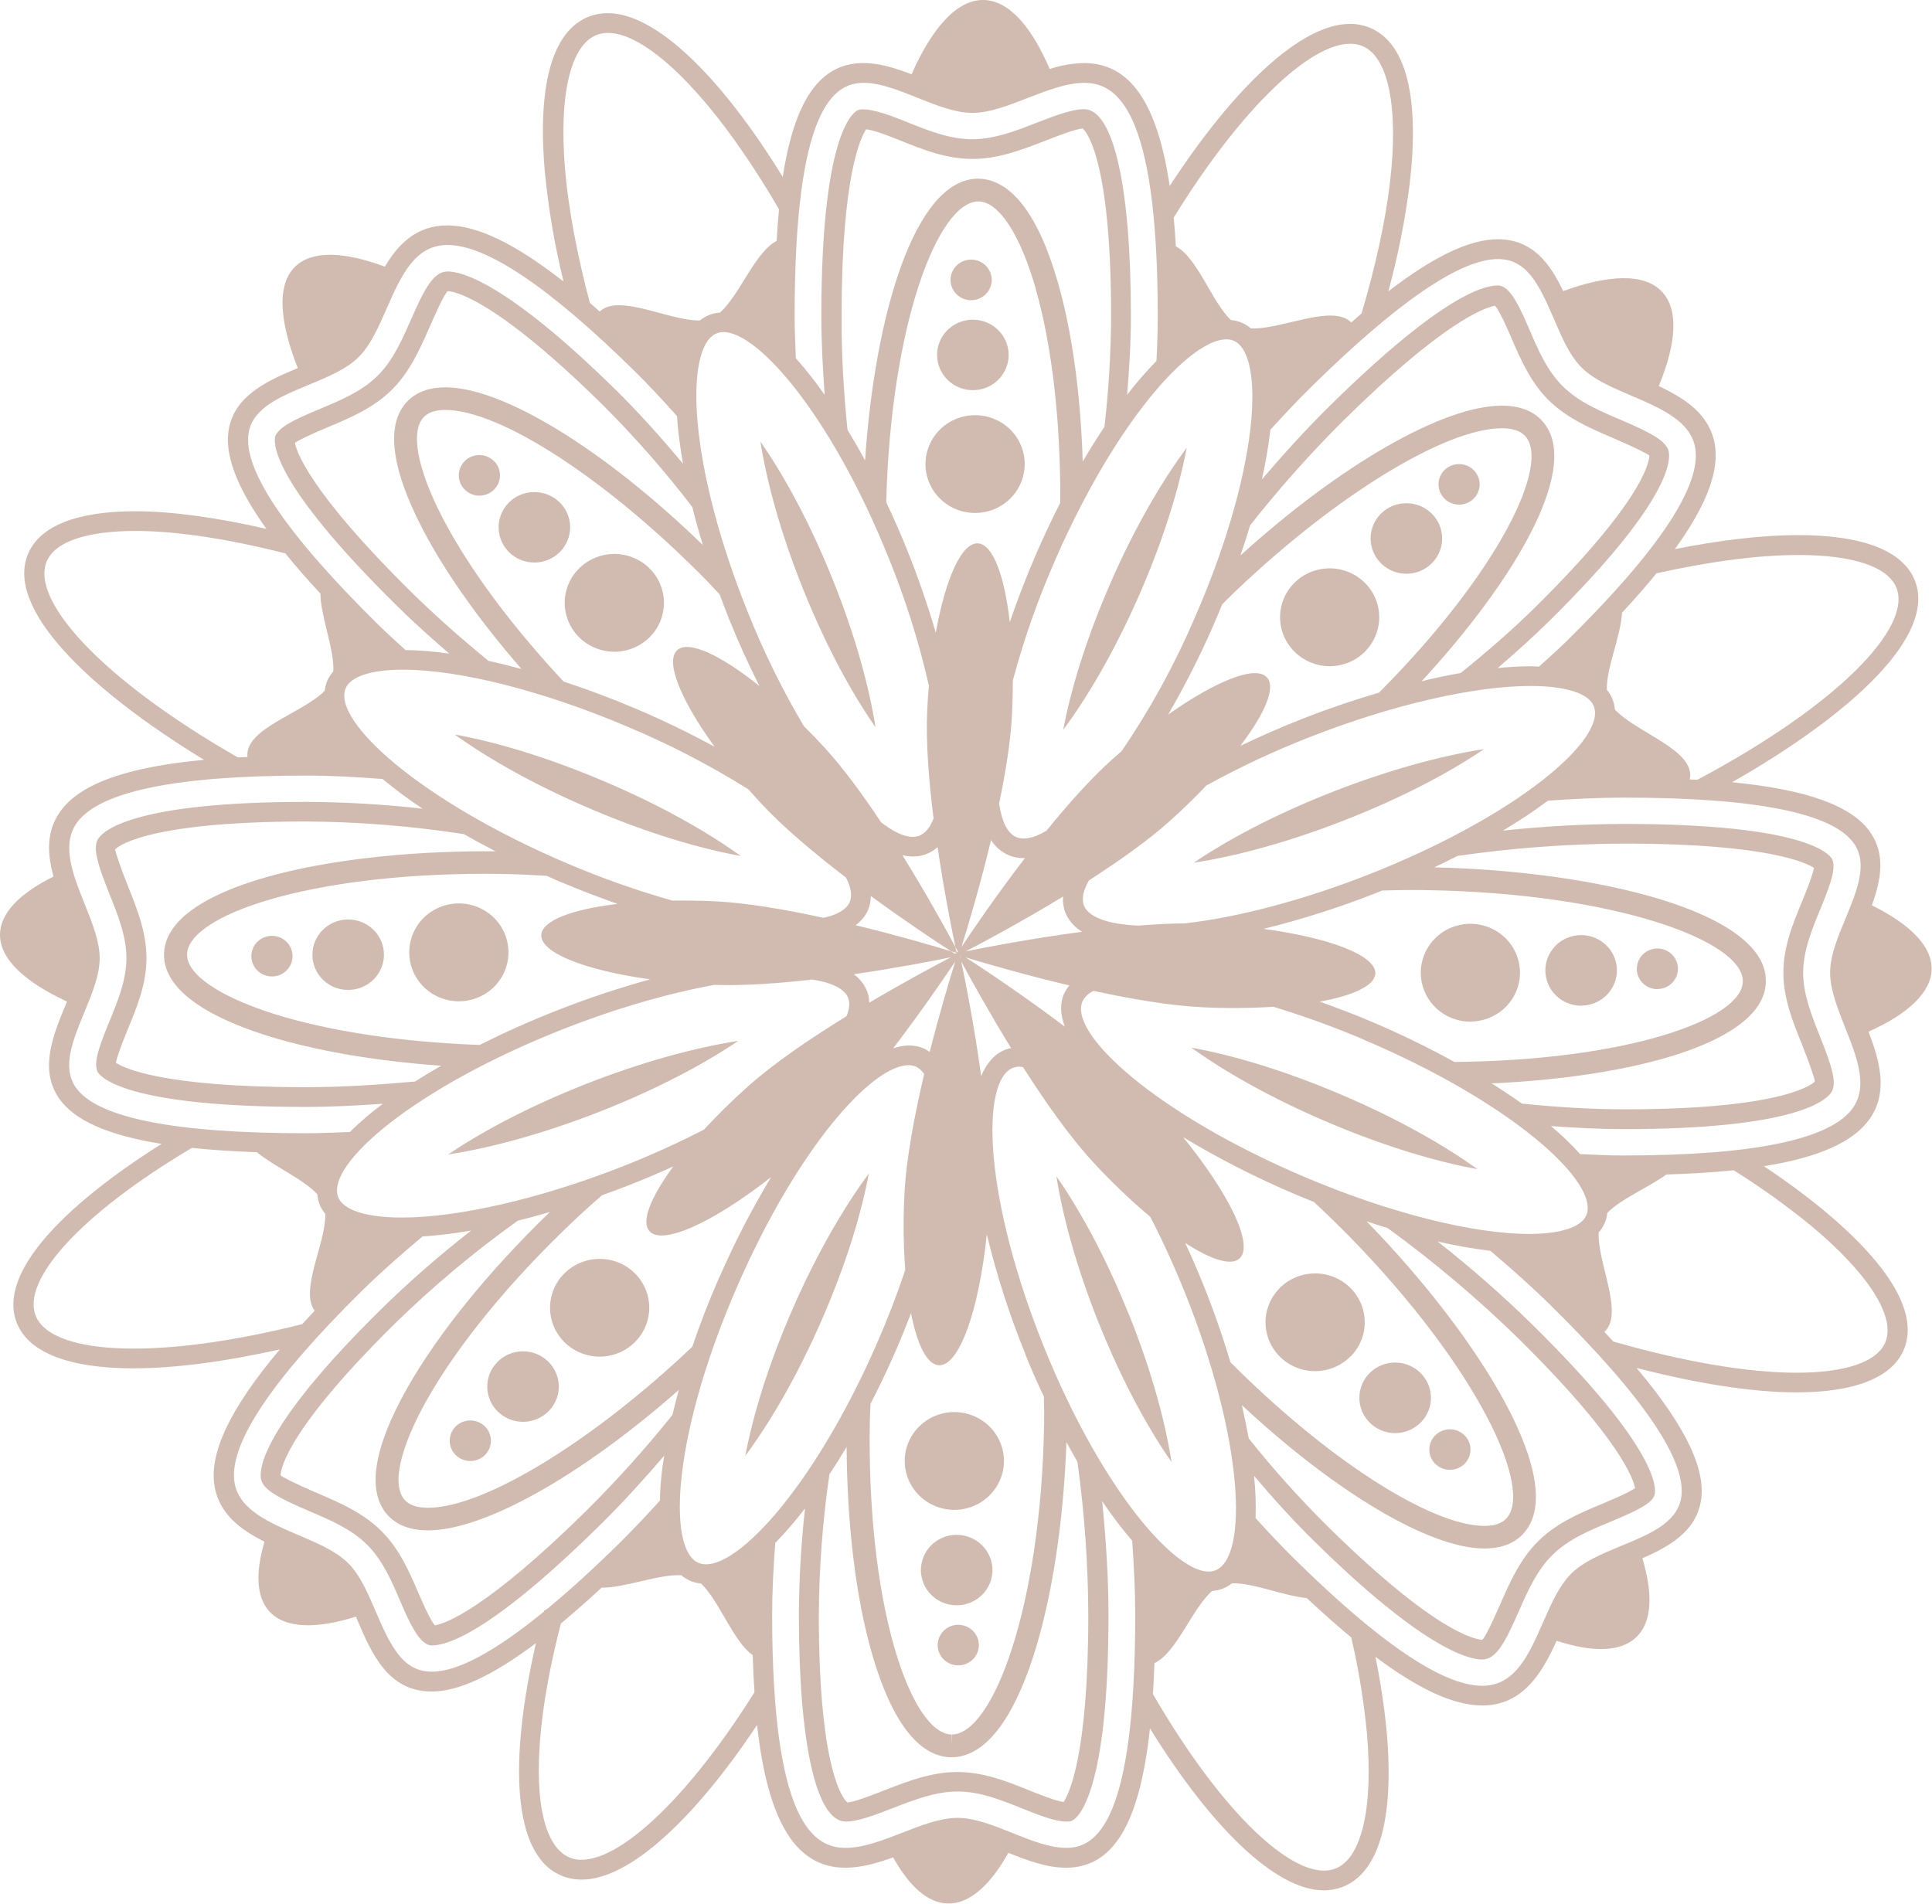 <?xml version="1.0" encoding="UTF-8"?> <svg xmlns="http://www.w3.org/2000/svg" viewBox="0 0 289.781 285.587" fill="none"><path d="M170.879 89.242C167.022 98.049 162.924 104.819 159.465 109.5C160.533 103.809 162.735 96.226 166.581 87.412C170.427 78.597 174.532 71.841 177.994 67.16C176.923 72.854 174.732 80.427 170.879 89.242ZM178.674 157.144C183.42 160.556 190.29 164.581 199.213 168.363C208.047 172.122 215.746 174.324 221.606 175.376C216.856 171.971 209.989 167.932 201.066 164.156C192.229 160.394 184.533 158.206 178.674 157.144ZM111.787 218.385C115.249 213.711 119.347 206.934 123.2 198.127C127.054 189.319 129.249 181.739 130.316 176.038C126.858 180.719 122.759 187.489 118.906 196.3C115.053 205.111 112.865 212.691 111.787 218.385ZM111.115 128.405C106.369 124.993 99.502 120.961 90.579 117.185C81.742 113.43 74.046 111.225 68.186 110.173C72.932 113.577 79.803 117.609 88.726 121.392C97.559 125.155 105.255 127.339 111.115 128.405ZM179.069 129.407C185.661 128.412 193.656 126.175 201.686 123.03C210.74 119.489 217.735 115.667 222.581 112.375C215.988 113.377 207.994 115.607 199.964 118.749C190.898 122.293 183.904 126.133 179.058 129.407H179.069ZM120.515 88.516C124.108 97.428 127.986 104.318 131.323 109.093C130.416 103.375 128.452 95.731 124.858 86.822C121.265 77.913 117.387 71.017 114.053 66.242C114.964 71.96 116.924 79.603 120.515 88.516ZM169.256 197.029C165.666 188.12 161.785 181.231 158.451 176.452C159.358 182.174 161.322 189.817 164.912 198.73C168.502 207.642 172.384 214.532 175.717 219.303C174.828 213.585 172.864 205.945 169.274 197.029H169.256ZM88.113 162.515C79.063 166.06 72.068 169.899 67.219 173.174C73.815 172.178 81.805 169.941 89.839 166.8C98.89 163.255 105.888 159.409 110.734 156.141C104.138 157.144 96.151 159.374 88.113 162.515ZM204.809 97.653C205.826 96.605 206.505 95.284 206.76 93.856C207.015 92.429 206.835 90.959 206.243 89.632C205.65 88.305 204.672 87.181 203.431 86.402C202.191 85.623 200.743 85.224 199.273 85.255C197.802 85.287 196.374 85.747 195.169 86.578C193.963 87.409 193.035 88.574 192.501 89.925C191.968 91.276 191.852 92.752 192.17 94.167C192.487 95.583 193.224 96.874 194.285 97.877C194.99 98.547 195.822 99.073 196.733 99.426C197.645 99.778 198.618 99.949 199.597 99.93C200.576 99.91 201.541 99.7 202.438 99.312C203.334 98.923 204.144 98.364 204.82 97.667L204.809 97.653ZM215.337 219.64C215.778 220.056 216.334 220.334 216.936 220.439C217.537 220.543 218.156 220.47 218.715 220.228C219.274 219.986 219.748 219.585 220.076 219.078C220.405 218.571 220.573 217.979 220.56 217.377C220.547 216.776 220.353 216.191 220.004 215.698C219.654 215.205 219.164 214.825 218.594 214.606C218.026 214.388 217.404 214.34 216.807 214.47C216.211 214.6 215.667 214.9 215.245 215.334C214.961 215.623 214.739 215.965 214.591 216.34C214.442 216.714 214.371 217.114 214.38 217.516C214.39 217.917 214.48 218.313 214.646 218.68C214.812 219.047 215.051 219.378 215.348 219.654L215.337 219.64ZM248.656 148.361C249.266 148.349 249.859 148.158 250.361 147.813C250.861 147.468 251.245 146.985 251.468 146.424C251.69 145.864 251.737 145.251 251.608 144.663C251.475 144.075 251.17 143.539 250.728 143.122C250.289 142.706 249.732 142.427 249.131 142.322C248.529 142.217 247.91 142.29 247.351 142.532C246.791 142.773 246.317 143.173 245.989 143.68C245.66 144.187 245.491 144.779 245.504 145.381C245.51 145.783 245.597 146.179 245.76 146.548C245.923 146.916 246.158 147.249 246.452 147.528C246.746 147.806 247.093 148.024 247.473 148.17C247.853 148.315 248.259 148.385 248.667 148.375L248.656 148.361ZM237.271 150.844C238.332 150.821 239.362 150.489 240.231 149.89C241.1 149.291 241.77 148.451 242.155 147.476C242.54 146.502 242.623 145.437 242.394 144.416C242.165 143.395 241.634 142.464 240.868 141.741C240.102 141.017 239.136 140.534 238.091 140.351C237.046 140.169 235.97 140.296 234.998 140.717C234.027 141.137 233.204 141.832 232.633 142.713C232.062 143.595 231.77 144.623 231.792 145.669C231.805 146.366 231.958 147.054 232.243 147.693C232.527 148.332 232.937 148.909 233.448 149.391C233.96 149.874 234.563 150.252 235.223 150.503C235.884 150.755 236.588 150.875 237.296 150.858L237.271 150.844ZM220.702 153.235C222.173 153.204 223.601 152.744 224.807 151.913C226.013 151.083 226.941 149.918 227.476 148.568C228.01 147.217 228.126 145.74 227.809 144.325C227.492 142.909 226.756 141.618 225.694 140.615C224.632 139.611 223.293 138.94 221.844 138.687C220.396 138.433 218.904 138.609 217.556 139.191C216.209 139.773 215.067 140.736 214.275 141.958C213.483 143.179 213.076 144.605 213.106 146.054C213.125 147.021 213.337 147.974 213.73 148.859C214.124 149.744 214.691 150.544 215.399 151.213C216.107 151.881 216.942 152.405 217.857 152.755C218.771 153.104 219.747 153.272 220.727 153.249L220.702 153.235ZM280.256 154.756C281.922 159.086 283.251 163.76 280.471 167.789C278.075 171.256 272.884 173.609 264.565 174.937C267.655 176.978 270.636 179.174 273.496 181.515C283.678 189.971 287.835 197.247 285.512 202.551C283.708 206.667 278.16 208.862 269.464 208.862C262.804 208.862 254.498 207.53 245.464 205.198C252.937 214.072 256.034 220.643 255.07 225.436C254.198 229.811 250.306 232.017 246.343 233.752C247.962 239.169 247.788 243.348 245.422 245.592C243.056 247.836 238.872 247.882 233.482 246.128C231.347 250.803 228.501 255.829 222.314 255.829C218.109 255.829 212.871 253.446 206.304 248.53C207.065 252.252 207.629 256.009 207.994 259.789C209.129 272.862 206.848 280.903 201.394 283.036C200.488 283.389 199.522 283.566 198.548 283.558C191.365 283.558 181.705 274.171 172.48 259.267C170.921 273.748 166.915 280.169 159.864 280.169C157 280.169 154.082 279.072 151.243 277.933C148.518 282.802 145.426 285.597 142.174 285.534C139.161 285.482 136.379 282.936 133.963 278.612C131.59 279.472 129.181 280.169 126.801 280.169C119.444 280.169 115.185 273.426 113.552 258.757C104.067 273.016 94.34 281.95 87.253 281.95C86.198 281.957 85.152 281.752 84.182 281.343C76.711 278.188 76.416 263.838 80.386 246.479C73.9 251.355 68.77 253.736 64.732 253.736C58.182 253.736 55.727 247.994 53.564 242.931C53.5 242.787 53.439 242.651 53.379 242.507C47.48 244.355 42.919 244.295 40.528 241.851C38.436 239.712 38.283 235.989 39.667 231.256C36.148 229.503 32.996 227.168 32.22 223.16C31.253 218.146 34.398 211.411 41.969 202.422C33.832 204.234 26.314 205.255 20.014 205.255C10.365 205.255 4.32 202.909 2.531 198.477C-0.426 191.114 9.333 180.985 24.233 171.589C16.121 170.288 11.087 168.027 8.828 164.717C5.861 160.366 7.985 155.223 9.86 150.693C9.924 150.535 9.984 150.388 10.045 150.234C3.669 147.281 -0.07 143.81 0.001 140.129C0.061 136.928 3 133.983 8.031 131.483C7.106 128.18 6.892 124.821 8.96 121.838C11.863 117.63 18.872 115.071 30.598 113.98C12.955 103.203 0.695 91.103 4.249 82.98C6.053 78.863 11.603 76.69 20.295 76.69C25.866 76.69 32.626 77.664 39.959 79.33C35.412 72.977 33.59 68.03 34.348 64.212C35.337 59.244 40.211 57.07 44.666 55.215C41.876 48.15 41.492 42.642 44.31 39.957C46.868 37.53 51.643 37.741 57.73 39.999C59.719 36.629 62.469 33.81 67.09 33.81C71.595 33.81 77.294 36.57 84.524 42.225C83.192 36.805 82.254 31.298 81.717 25.746C80.582 12.665 82.866 4.629 88.316 2.49C89.223 2.143 90.189 1.968 91.162 1.975C98.392 1.975 108.126 11.466 117.401 26.539C119.233 14.748 123.122 9.457 129.516 9.457C131.91 9.457 134.337 10.228 136.727 11.14C139.837 4.11 143.565 -0.079 147.536 0.001C151.286 0.064 154.68 3.907 157.444 10.348C159.101 9.801 160.832 9.501 162.578 9.457C169.416 9.457 173.575 15.295 175.44 27.903C185.149 13.005 195.193 3.584 202.458 3.584C203.512 3.577 204.557 3.782 205.528 4.187C210.915 6.477 212.957 14.579 211.434 27.619C210.747 33.049 209.677 38.425 208.232 43.708C215.091 38.424 220.453 35.889 224.658 35.889C229.913 35.889 232.517 39.592 234.467 43.666C241.277 41.184 246.564 40.98 249.193 43.666C251.822 46.352 251.47 51.414 248.798 57.915C252.679 59.738 256.327 62.094 257.166 66.452C257.955 70.526 256.017 75.74 251.21 82.37C258.01 81.023 264.313 80.266 269.711 80.266C279.359 80.266 285.407 82.601 287.193 87.04C290.516 95.283 277.825 107.059 259.799 117.339C271.113 118.444 277.843 120.905 280.566 124.898C282.866 128.271 282.095 132.125 280.761 135.799C286.476 138.635 289.791 141.924 289.726 145.388C289.664 148.852 286.186 152.123 280.256 154.756ZM248.474 85.984C246.952 87.854 245.224 89.828 243.291 91.906C243.113 95.412 240.914 100.212 241.01 103.476C241.72 104.309 242.142 105.343 242.213 106.428C245.443 109.935 254.438 112.554 253.439 116.919L254.59 116.968C275.582 105.804 286.846 94.133 284.44 88.162C283.164 85.006 277.943 83.253 269.746 83.253C263.656 83.253 256.371 84.238 248.474 85.999V85.984ZM267.491 145.911C267.491 142.005 268.915 138.548 270.298 135.213C271.558 132.167 271.975 130.799 272.077 130.193C271.153 129.579 265.672 126.543 243.614 126.543C235.242 126.575 226.882 127.195 218.599 128.398C217.461 128.977 216.303 129.547 215.127 130.109C239.53 130.652 265.05 136.77 264.865 147.25C264.703 156.366 245.041 161.569 223.733 162.515C225.334 163.511 226.847 164.531 228.291 165.552C233.457 166.063 238.58 166.404 243.614 166.404C268.572 166.404 272.187 162.263 272.22 162.224C272.187 161.874 271.56 159.868 270.234 156.559C268.88 153.207 267.491 149.75 267.491 145.925V145.911ZM204.635 155.98C200.185 154.083 195.632 152.428 190.998 151.022C187.455 151.241 183.902 151.264 180.357 151.092C175.532 150.868 169.683 149.855 164.03 148.638C163.31 148.957 162.722 149.508 162.365 150.202C160.23 155.058 173.394 167.066 195.641 176.536C208.246 181.893 220.848 185.095 229.348 185.095C234.023 185.095 237.143 184.088 237.915 182.328C240.042 177.469 226.896 165.457 204.635 155.994V155.98ZM161.6 219.268C161.045 218.305 160.496 217.321 159.953 216.316C159.149 239.695 153.022 263.596 142.729 263.596H142.619C137.77 263.511 133.671 258.12 130.772 248.001C128.356 239.586 127.054 228.689 126.986 217.042C126.132 218.48 125.268 219.847 124.403 221.158C123.382 228.153 122.852 235.209 122.816 242.275C122.816 267.306 127.057 270.346 127.086 270.368C128.153 270.321 130.718 269.317 132.778 268.507C136.186 267.178 139.702 265.812 143.583 265.812C147.55 265.812 151.054 267.213 154.434 268.59C156.103 269.254 158.312 270.139 159.529 270.298C160.241 269.247 163.233 263.638 163.233 242.275C163.206 234.579 162.66 226.893 161.6 219.268ZM93.166 175.053C97.403 173.394 101.551 171.522 105.593 169.443C107.525 167.34 109.709 165.187 112.111 163.034C116.064 159.493 121.603 155.734 126.972 152.432C127.399 151.38 127.516 150.433 127.214 149.68C126.662 148.316 124.748 147.379 121.82 146.938C116.711 147.523 111.531 147.888 107.166 147.737C100.331 148.971 92.532 151.215 84.787 154.248C62.256 163.069 48.757 174.692 50.739 179.607C51.514 181.532 54.98 182.637 60.252 182.637C68.706 182.651 81.009 179.811 93.166 175.053ZM21.97 143.719C21.97 147.615 20.547 151.061 19.167 154.395C17.907 157.449 17.488 158.82 17.388 159.426C18.341 160.065 23.86 163.083 45.85 163.083C51.241 163.083 56.73 162.733 62.259 162.231C63.511 161.432 64.806 160.643 66.173 159.865C56.321 159.164 47.234 157.614 40.005 155.338C29.844 152.123 24.518 147.902 24.603 143.123C24.785 132.987 48.988 127.696 72.808 127.696C73.306 127.696 73.811 127.696 74.316 127.696C72.708 126.862 71.114 126.006 69.595 125.126C61.746 123.906 53.814 123.272 45.868 123.229C20.914 123.229 17.306 127.36 17.271 127.405C17.303 127.756 17.925 129.758 19.252 133.068C20.579 136.378 21.97 139.891 21.97 143.719ZM85.153 129.551C90.26 131.728 95.503 133.578 100.85 135.091C102.857 135.066 104.942 135.091 107.101 135.192C111.951 135.417 117.85 136.437 123.521 137.678C125.588 137.226 126.961 136.427 127.434 135.347C127.858 134.376 127.648 133.106 126.901 131.644C122.19 128.043 117.465 124.089 114.093 120.442C113.466 119.769 112.862 119.089 112.271 118.416C106.494 114.798 100.425 111.653 94.126 109.012C81.521 103.648 68.919 100.454 60.42 100.454C55.748 100.454 52.625 101.46 51.856 103.22C49.75 108.073 62.896 120.085 85.153 129.551ZM127.136 64.506C128.029 65.982 128.914 67.497 129.751 69.064C131.198 47.403 137.165 26.798 146.725 26.798C151.684 26.882 155.783 32.275 158.682 42.393C160.817 49.819 162.077 59.152 162.4 69.236C163.475 67.399 164.56 65.661 165.656 64.022C166.294 58.496 166.628 52.941 166.655 47.379C166.655 22.349 162.415 19.309 162.386 19.285C161.34 19.334 158.761 20.336 156.694 21.146C153.271 22.475 149.759 23.839 145.882 23.839C141.915 23.839 138.41 22.437 135.03 21.073C133.333 20.396 131.298 19.576 129.914 19.393C129.16 20.526 126.232 26.192 126.232 47.379C126.196 52.999 126.534 58.725 127.121 64.506H127.136ZM219.073 100.97C222.958 97.835 226.704 94.602 230.155 91.201C247.805 73.808 247.386 68.373 247.379 68.321C247.097 68.082 245.226 67.111 241.917 65.695C238.609 64.278 235.086 62.781 232.336 60.085C229.586 57.389 228.067 53.893 226.644 50.573C225.363 47.579 224.644 46.338 224.242 45.854C222.563 46.173 216.44 48.364 201.547 63.034C196.546 68.008 191.857 73.276 187.504 78.811C187.063 80.294 186.576 81.798 186.056 83.32C200.999 69.762 216.468 60.849 225.249 60.849C227.789 60.849 229.778 61.551 231.162 62.977C237.566 69.53 227.469 86.759 213.227 102.193C215.227 101.681 217.191 101.289 219.058 100.959L219.073 100.97ZM159.465 134.481C153.296 138.232 147.55 141.311 144.853 142.71C147.934 142.085 154.765 140.767 162.308 139.771C161.2 139.117 160.329 138.135 159.817 136.966C159.507 136.172 159.382 135.319 159.451 134.47L159.465 134.481ZM189.564 139.34C199.43 140.676 206.421 143.32 206.286 146.044C206.201 147.849 202.991 149.326 197.954 150.251C200.565 151.18 203.198 152.183 205.838 153.305C210.042 155.098 214.153 157.098 218.155 159.297C243.96 159.065 261.303 152.951 261.408 147.225C261.513 141.132 242.177 134.011 214.252 133.53C213.291 133.509 212.334 133.506 211.406 133.506C209.982 133.506 208.652 133.551 207.293 133.587C206.909 133.744 206.524 133.909 206.14 134.06C200.733 136.172 195.191 137.933 189.55 139.33L189.564 139.34ZM159.622 149.038C159.825 148.601 160.084 148.192 160.394 147.821C153.634 146.216 147.668 144.476 144.846 143.614C147.539 145.367 153.517 149.318 159.714 154.006C159.035 152.225 158.946 150.549 159.608 149.028L159.622 149.038ZM177.411 170.527C184.402 179.113 188.123 186.805 185.91 188.786C184.637 189.929 181.641 188.948 177.774 186.455C178.722 188.512 179.621 190.583 180.471 192.668C182.011 196.503 183.388 200.444 184.555 204.346C199.039 218.855 214.583 228.889 222.673 228.889C224.075 228.889 225.128 228.559 225.808 227.911C230.255 223.683 221.695 205.167 202.294 185.368C200.561 183.615 198.814 181.918 197.06 180.291C196.2 179.941 195.342 179.611 194.481 179.239C188.575 176.749 182.861 173.84 177.382 170.534L177.411 170.527ZM153.79 203.109C151.42 197.274 149.488 191.275 148.009 185.161C146.842 196.521 143.878 204.939 140.822 204.795C139.044 204.711 137.574 201.731 136.646 196.998C135.898 198.933 135.116 200.875 134.262 202.828C133.081 205.528 131.839 208.115 130.562 210.598C130.53 211.485 130.483 212.351 130.466 213.256C130.238 226.025 131.533 238.029 134.127 247.065C136.464 255.222 139.673 260.124 142.708 260.179L142.754 261.885V260.179C148.916 260.179 156.121 241.101 156.605 213.711C156.63 212.291 156.605 210.906 156.576 209.504C155.562 207.393 154.627 205.244 153.762 203.098L153.79 203.109ZM107.895 191.619C110.15 186.443 112.743 181.417 115.658 176.571C107.066 183.306 99.42 186.858 97.435 184.705C96.108 183.264 97.595 179.583 100.993 174.972C98.812 175.958 96.578 176.911 94.276 177.812C92.938 178.338 91.607 178.819 90.284 179.299C88.779 180.621 87.274 181.957 85.787 183.377C76.465 192.243 68.773 201.636 64.12 209.83C59.922 217.231 58.669 222.932 60.779 225.078C61.491 225.804 62.636 226.172 64.198 226.172C72.573 226.172 88.853 216.243 103.835 202.019C105.002 198.582 106.347 195.108 107.881 191.609L107.895 191.619ZM130.38 150.405C135.624 147.306 140.278 144.817 142.626 143.593C139.944 144.143 134.443 145.213 128.061 146.142C128.931 146.767 129.609 147.616 130.021 148.596C130.242 149.175 130.363 149.787 130.38 150.405ZM83.698 151.513C88.217 149.735 92.83 148.198 97.517 146.91C87.861 145.563 81.058 142.951 81.19 140.248C81.293 138.092 85.815 136.392 92.643 135.589C89.796 134.586 86.882 133.485 83.983 132.254C83.318 131.974 82.659 131.672 81.998 131.378C79.913 131.258 77.821 131.139 75.672 131.104C74.711 131.104 73.754 131.073 72.808 131.073C46.171 131.073 28.164 137.331 28.061 143.169C28.008 146.156 32.868 149.48 41.062 152.078C49.358 154.697 60.235 156.32 71.947 156.748C75.704 154.858 79.674 153.084 83.681 151.513H83.698ZM128.349 138.79C134.6 140.301 139.99 141.882 142.633 142.688C142.825 142.815 143.035 142.951 143.192 143.039L143.487 142.979C143.489 142.965 143.489 142.951 143.487 142.937C143.496 142.941 143.506 142.941 143.516 142.937L143.473 142.86C143.473 142.8 143.451 142.751 143.434 142.681L143.69 142.843L143.711 142.804C143.601 142.59 143.455 142.324 143.299 142.036C142.729 139.305 141.591 133.622 140.63 127.079C139.615 127.995 138.285 128.496 136.909 128.482C136.384 128.474 135.861 128.408 135.351 128.285C138.972 134.123 141.925 139.48 143.299 142.043C143.345 142.264 143.398 142.51 143.434 142.688L143.352 142.632L143.473 142.867C143.475 142.891 143.475 142.914 143.473 142.937L142.63 142.681C140.356 141.209 135.738 138.155 130.611 134.404C130.614 135.125 130.472 135.839 130.195 136.507C129.785 137.414 129.143 138.201 128.331 138.79H128.349ZM95.357 106.299C99.399 108.017 103.394 109.952 107.183 112.017C102.117 105.029 99.712 99.202 101.583 97.519C103.288 95.991 108.105 98.259 113.897 102.898C112.257 99.637 110.727 96.261 109.368 92.884C108.866 91.647 108.393 90.406 107.945 89.171C107.297 88.47 106.689 87.804 106.013 87.113C91.202 72.013 75.085 61.494 66.795 61.494C65.397 61.494 64.34 61.821 63.661 62.466C61.476 64.541 62.522 70.284 66.461 77.822C70.399 85.36 76.746 93.898 84.538 102.235C88.085 103.406 91.711 104.752 95.34 106.299H95.357ZM155.359 43.326C153.018 35.164 149.813 30.262 146.778 30.213C140.673 30.213 133.614 48.676 132.924 75.329C134.034 77.679 135.084 80.063 136.044 82.45C137.695 86.542 139.147 90.763 140.356 94.918C141.804 86.854 144.206 81.388 146.671 81.507C148.913 81.616 150.66 86.314 151.457 93.323C152.641 89.852 154.011 86.311 155.573 82.727C156.681 80.203 157.832 77.769 159.028 75.424C159.095 63.3 157.814 51.951 155.342 43.326H155.359ZM144.142 143.656L144.021 143.421C144.021 143.488 144.042 143.537 144.06 143.6C144.082 143.618 144.103 143.636 144.124 143.656H144.142ZM143.409 143.19H143.434L143.348 143.162L143.409 143.19ZM153.758 128.703C153.684 128.703 153.606 128.727 153.534 128.727C152.753 128.731 151.98 128.577 151.261 128.275C150.182 127.792 149.272 127.005 148.646 126.013C146.974 132.98 145.109 139.175 144.209 142.057C145.835 139.593 149.425 134.333 153.741 128.703H153.758ZM133.988 157.253C134.728 156.991 135.504 156.846 136.29 156.821C137.071 156.816 137.845 156.969 138.563 157.27C138.873 157.419 139.169 157.597 139.445 157.8C140.947 151.867 142.484 146.773 143.274 144.238C141.648 146.654 138.168 151.748 133.97 157.253H133.988ZM150.827 157.449C151.095 157.349 151.371 157.271 151.652 157.214C148.251 151.681 145.508 146.696 144.181 144.242C144.818 147.271 146.152 153.985 147.162 161.421C147.991 159.44 149.197 158.08 150.809 157.449H150.827ZM186.071 111.87C189.091 110.425 192.25 109.037 195.534 107.754C199.363 106.25 203.151 104.974 206.841 103.897C224.687 85.967 232.745 69.474 228.686 65.33C227.974 64.608 226.825 64.24 225.26 64.24C216.867 64.24 200.522 74.218 185.512 88.498C184.754 89.221 184.035 89.936 183.317 90.651C182.868 91.748 182.413 92.853 181.929 93.957C179.941 98.489 177.697 102.908 175.208 107.193C182.345 102.154 188.305 99.739 190.023 101.604C191.404 103.094 189.739 107.007 186.053 111.863L186.071 111.87ZM158.32 83.912C155.712 89.798 153.571 95.873 151.916 102.084C151.916 103.694 151.88 105.355 151.798 107.056C151.606 111.07 150.841 115.821 149.859 120.534C150.243 123.212 151.104 125 152.431 125.568C153.577 126.052 155.135 125.694 156.954 124.618C160.173 120.653 163.585 116.807 166.762 113.963C167.257 113.521 167.748 113.097 168.242 112.669C172.512 106.393 176.165 99.73 179.154 92.772C183.612 82.605 186.586 72.531 187.533 64.436C188.387 57.122 187.451 52.144 185.042 51.113C184.699 50.97 184.33 50.9 183.957 50.906C178.45 50.903 167.356 63.248 158.312 83.905L158.32 83.912ZM108.51 49.816C108.171 49.812 107.834 49.873 107.518 49.995C105.07 50.952 103.989 55.902 104.622 63.234C105.333 71.357 108.002 81.504 112.154 91.801C114.51 97.713 117.324 103.438 120.571 108.925C121.56 109.907 122.556 110.927 123.546 112C126.392 115.088 129.37 119.156 132.152 123.342C133.981 124.769 135.603 125.533 136.894 125.533C137.234 125.538 137.571 125.478 137.887 125.358C138.794 125.007 139.513 124.113 140.022 122.777C139.31 117.105 138.844 111.232 139.076 106.46C139.132 105.229 139.221 104.034 139.321 102.852C137.83 96.261 135.791 89.802 133.226 83.541C124.841 62.704 113.858 49.809 108.496 49.809L108.51 49.816ZM103.839 76.052C99.684 70.629 95.167 65.485 90.319 60.653C73.576 44.174 67.756 43.68 67.147 43.68C66.631 44.073 65.034 47.698 64.433 49.065C62.981 52.368 61.476 55.793 58.74 58.5C56.004 61.207 52.471 62.707 49.109 64.11C46.014 65.4 44.733 66.08 44.232 66.438C44.449 67.546 46.178 73.527 61.732 88.852C65.34 92.407 69.225 95.815 73.256 99.129C74.868 99.479 76.522 99.893 78.216 100.346C71.947 93.147 66.802 85.9 63.408 79.4C58.527 70.049 57.794 63.353 61.273 60.032C62.618 58.749 64.476 58.1 66.809 58.1C75.505 58.1 90.707 67.497 105.422 81.753C104.827 79.81 104.299 77.91 103.839 76.052ZM77.65 183.117C71.154 187.763 65.026 192.89 59.32 198.453C41.677 215.836 42.086 221.284 42.093 221.33C42.375 221.568 44.246 222.543 47.558 223.959C50.87 225.376 54.393 226.883 57.132 229.59C59.932 232.346 61.402 235.782 62.825 239.102C64.098 242.09 64.821 243.338 65.223 243.818C66.902 243.502 73.028 241.315 87.921 226.638C92.502 222.087 96.818 217.286 100.85 212.256C101.147 211.022 101.472 209.763 101.825 208.48C87.363 221.246 72.687 229.562 64.212 229.562C61.675 229.562 59.69 228.861 58.303 227.434C54.934 223.998 55.908 217.333 61.117 208.151C65.771 199.957 73.338 190.641 82.464 181.816C80.827 182.293 79.226 182.728 77.65 183.117ZM131.479 201.643C133.123 197.888 134.561 194.147 135.778 190.515C135.503 186.765 135.46 183.002 135.649 179.246C135.905 173.906 137.165 167.277 138.617 161.116C138.31 160.633 137.874 160.242 137.357 159.987C137.019 159.847 136.656 159.777 136.29 159.781C130.793 159.781 119.7 172.126 110.656 192.783C106.198 202.951 103.22 213.024 102.277 221.116C101.42 228.433 102.355 233.412 104.768 234.439C109.61 236.49 121.774 223.798 131.479 201.643ZM182.289 235.561C187.269 233.612 186.597 215.958 177.663 193.747C176.03 189.698 174.298 185.953 172.53 182.528C169.485 179.967 166.611 177.215 163.927 174.289C160.433 170.502 156.736 165.233 153.449 160.082C153.274 160.045 153.097 160.019 152.919 160.005C152.58 160.002 152.243 160.063 151.926 160.184C149.478 161.144 148.397 166.092 149.034 173.43C149.745 181.546 152.41 191.69 156.562 201.994C165.514 224.24 177.429 237.458 182.289 235.561ZM187.305 215.78C190.995 220.404 194.953 224.814 199.16 228.987C215.906 245.49 221.727 245.967 222.335 245.967C222.848 245.575 224.445 241.946 225.046 240.582C226.501 237.272 228.006 233.854 230.757 231.147C233.553 228.384 237.04 226.94 240.412 225.537C242.995 224.457 244.608 223.688 245.251 223.23C245.027 222.049 243.234 216.05 227.761 200.791C221.635 194.805 215.076 189.266 208.136 184.218C207.09 183.895 206.033 183.562 204.97 183.201C221.997 200.651 235.883 223.034 228.195 230.351C226.847 231.634 224.993 232.283 222.655 232.283C214.398 232.283 200.266 223.826 186.266 210.773C186.658 212.488 186.999 214.15 187.305 215.78ZM239.06 105.927C238.285 104.002 234.819 102.898 229.55 102.898C221.097 102.898 208.791 105.738 196.634 110.496C191.239 112.594 185.994 115.046 180.933 117.837C179.239 119.622 177.375 121.438 175.347 123.254C172.088 126.168 167.755 129.214 163.325 132.069C162.479 133.562 162.187 134.873 162.589 135.855C163.3 137.608 166.261 138.66 170.772 138.846C173.166 138.649 175.507 138.53 177.71 138.513C185.565 137.626 195.317 135.08 205.009 131.287C227.537 122.465 241.028 110.843 239.05 105.927H239.06ZM196.584 58.125C194.52 60.159 192.517 62.297 190.535 64.475C190.535 64.576 190.535 64.664 190.511 64.766C190.247 67.016 189.824 69.415 189.276 71.907C192.553 68.072 195.915 64.369 199.416 60.916C215.401 45.163 222.111 42.814 224.676 42.814C224.88 42.815 225.082 42.855 225.27 42.933C226.658 43.526 227.782 45.647 229.372 49.37C230.692 52.459 232.044 55.618 234.428 57.967C236.812 60.316 239.978 61.649 243.077 62.97C247.723 64.951 249.989 66.182 250.299 67.777C250.596 69.299 250.161 75.634 232.244 93.284C229.828 95.665 227.263 97.954 224.641 100.209C226.345 100.047 227.999 99.942 229.522 99.942C229.999 99.942 230.397 99.977 230.838 99.995C232.261 98.701 233.72 97.411 235.076 96.075C248.883 82.471 255.33 72.7 254.238 67.038C253.476 63.107 249.001 61.196 244.671 59.345C241.789 58.118 239.068 56.954 237.264 55.176C235.46 53.399 234.289 50.692 233.08 47.859C230.757 42.428 228.917 38.863 224.676 38.863C219.009 38.863 209.552 45.342 196.584 58.125ZM176.045 32.636C176.173 34.014 176.283 35.441 176.368 36.959C179.588 38.61 181.737 45.282 184.637 48.01C185.182 48.059 185.717 48.188 186.223 48.392C186.73 48.616 187.201 48.909 187.625 49.262C192.193 49.483 199.864 45.51 202.685 48.375C203.191 47.926 203.728 47.431 204.222 47.014C206.304 39.957 207.798 33.249 208.492 27.292C209.79 16.182 208.257 8.567 204.382 6.919C203.787 6.674 203.146 6.555 202.5 6.568C196.534 6.554 186.309 16.027 176.045 32.636ZM119.187 47.382C119.187 49.486 119.287 51.59 119.369 53.728C120.917 55.482 122.361 57.322 123.695 59.24C123.403 55.257 123.194 51.288 123.194 47.382C123.194 20.999 127.655 17.107 128.53 16.599C128.759 16.467 129.019 16.397 129.284 16.396C131.266 16.396 133.82 17.423 136.076 18.324C139.228 19.593 142.452 20.887 145.828 20.887C149.137 20.887 152.374 19.628 155.509 18.405C158.088 17.405 160.721 16.378 162.603 16.378C167.001 16.378 169.626 27.973 169.626 47.382C169.626 51.285 169.384 55.243 169.053 59.226C170.422 57.446 171.894 55.745 173.462 54.132C173.572 51.87 173.65 49.616 173.65 47.379C173.65 16.052 167.356 12.427 162.621 12.427C159.974 12.427 156.978 13.594 154.082 14.723C151.186 15.852 148.39 16.936 145.849 16.936C143.309 16.936 140.534 15.838 137.642 14.681C134.888 13.57 132.038 12.427 129.562 12.427C125.108 12.43 119.187 16.056 119.187 47.382ZM84.762 25.501C85.282 31.503 86.584 38.277 88.469 45.419C88.946 45.833 89.455 46.299 89.946 46.734C92.86 43.964 100.399 48.157 104.967 48.07C105.396 47.724 105.876 47.444 106.39 47.239C106.903 47.045 107.443 46.927 107.991 46.888C110.94 44.28 113.271 37.772 116.487 36.145C116.583 34.487 116.704 32.902 116.843 31.405C107.048 14.534 97.129 4.938 91.198 4.938C90.608 4.931 90.022 5.037 89.473 5.25C85.552 6.799 83.794 14.362 84.762 25.501ZM56.751 93.723C58.061 95.009 59.448 96.254 60.822 97.509C63.019 97.545 65.212 97.724 67.386 98.045C64.696 95.717 62.049 93.368 59.587 90.928C40.528 72.146 41.005 66.357 41.293 65.393C41.937 64.106 43.509 63.198 47.875 61.386C51.013 60.078 54.215 58.749 56.595 56.407C58.975 54.065 60.327 50.938 61.668 47.884C63.632 43.431 64.981 40.721 67.137 40.721C69.293 40.721 76.092 42.474 92.433 58.56C95.912 61.989 99.225 65.702 102.441 69.558C102.085 67.455 101.783 65.404 101.619 63.482C101.587 63.132 101.583 62.802 101.558 62.431C99.506 60.138 97.424 57.873 95.265 55.748C82.457 43.126 73.007 36.749 67.137 36.749C62.191 36.749 60.153 41.387 57.993 46.296C56.744 49.132 55.563 51.818 53.759 53.595C51.956 55.373 49.213 56.523 46.338 57.715C42.068 59.468 38.038 61.161 37.322 64.759C36.244 70.21 42.78 79.95 56.751 93.723ZM35.679 113.616C36.148 113.592 36.636 113.567 37.119 113.549C36.618 109.31 45.423 106.986 48.7 103.631C48.761 103.085 48.902 102.551 49.12 102.046C49.343 101.562 49.635 101.112 49.988 100.71C50.18 97.442 48.106 92.551 48.053 89.035C46.092 86.931 44.331 84.901 42.794 83.004C34.33 80.869 26.563 79.645 20.323 79.645C13.03 79.645 8.308 81.244 7.035 84.147C4.466 90.024 15.239 101.909 35.679 113.616ZM45.854 169.99C48.038 169.99 50.259 169.889 52.471 169.805C54.022 168.283 55.677 166.868 57.424 165.569C53.535 165.846 49.664 166.042 45.85 166.042C18.914 166.042 15.09 161.621 14.595 160.734C14.125 159.374 14.595 157.628 16.374 153.298C17.648 150.209 18.961 147.036 18.961 143.719C18.961 140.403 17.676 137.254 16.438 134.162C14.574 129.512 13.852 127.069 14.777 125.747C15.655 124.464 20.494 120.288 45.843 120.288C51.702 120.305 57.556 120.646 63.376 121.308C61.299 119.923 59.295 118.436 57.37 116.852C53.5 116.554 49.647 116.34 45.847 116.34C26.322 116.34 14.752 118.756 11.461 123.521C9.18 126.83 10.973 131.297 12.709 135.627C13.862 138.502 14.951 141.219 14.951 143.737C14.951 146.254 13.841 148.975 12.663 151.825C10.916 156.05 9.266 160.043 11.343 163.083C14.485 167.659 26.094 169.99 45.854 169.99ZM45.335 198.621C45.936 197.965 46.548 197.303 47.192 196.623C44.908 193.558 48.899 186.455 48.796 182.09C48.447 181.674 48.161 181.21 47.95 180.712C47.754 180.209 47.634 179.681 47.594 179.145C45.559 176.908 41.19 175.022 38.518 172.834C34.946 172.715 31.7 172.5 28.78 172.189C11.959 182.184 3.214 192.054 5.359 197.387C6.636 200.542 11.856 202.295 20.053 202.295C27.161 202.295 35.864 201.002 45.349 198.621H45.335ZM81.578 241.746L81.61 241.62C81.774 241.525 81.93 241.42 82.094 241.329C85.374 238.615 88.942 235.389 92.874 231.512C94.955 229.457 96.98 227.304 98.979 225.099C99.015 223.746 99.093 222.329 99.274 220.776C99.367 219.987 99.495 219.17 99.63 218.353C96.531 221.961 93.354 225.464 90.049 228.717C74.064 244.47 67.35 246.823 64.771 246.823C64.567 246.822 64.365 246.782 64.177 246.704C62.789 246.114 61.615 243.899 60.06 240.245C58.751 237.181 57.399 234.018 55.019 231.669C52.639 229.32 49.479 227.998 46.384 226.673C41.723 224.682 39.457 223.455 39.147 221.859C38.852 220.345 39.279 214.016 57.2 196.353C61.463 192.185 65.961 188.257 70.673 184.59C68.254 185.014 65.813 185.313 63.362 185.484C60.245 188.099 57.2 190.771 54.368 193.548C40.563 207.148 34.117 216.916 35.209 222.581C35.97 226.512 40.446 228.419 44.776 230.274C47.658 231.504 50.379 232.669 52.183 234.443C53.987 236.217 55.154 238.923 56.367 241.757C58.69 247.194 60.53 250.756 64.771 250.756C68.634 250.781 74.295 247.703 81.578 241.75V241.746ZM113.164 253.846C113.048 252.08 112.96 250.224 112.901 248.278C109.958 246.213 107.888 240.102 105.141 237.535C104.6 237.485 104.07 237.355 103.569 237.149C103.065 236.932 102.596 236.642 102.178 236.29C98.819 236.112 93.799 238.18 90.23 238.163C88.074 240.165 86.064 241.921 84.132 243.523C79.127 262.842 79.97 276.319 85.406 278.627C90.842 280.933 101.943 271.712 113.164 253.848V253.846ZM170.27 242.254C170.27 238.587 170.078 234.86 169.818 231.116C168.204 229.224 166.699 227.245 165.311 225.187C165.891 230.94 166.261 236.655 166.261 242.254C166.261 268.642 161.803 272.529 160.924 273.044C160.721 273.161 160.493 273.226 160.259 273.241H159.903C158.22 273.241 155.747 272.252 153.356 271.293C150.219 270.034 146.999 268.732 143.619 268.732C140.31 268.732 137.065 269.999 133.927 271.218C131.366 272.215 128.729 273.241 126.844 273.241C122.446 273.241 119.824 261.647 119.824 242.237C119.85 236.905 120.157 231.578 120.742 226.277C119.359 228.086 117.869 229.812 116.281 231.449C116.01 235.074 115.815 238.682 115.815 242.237C115.815 273.571 122.108 277.188 126.844 277.188C129.491 277.188 132.486 276.024 135.383 274.9C138.279 273.773 141.075 272.687 143.612 272.687C146.148 272.687 148.931 273.778 151.819 274.942C154.577 276.049 157.427 277.188 159.903 277.188C164.35 277.211 170.27 273.591 170.27 242.258V242.254ZM205.03 260.036C204.566 255.19 203.781 250.376 202.678 245.631C200.579 243.878 198.363 241.932 196.008 239.726C192.506 239.376 187.949 237.423 184.8 237.496C183.947 238.185 182.895 238.588 181.794 238.65C178.798 241.304 176.457 247.962 173.149 249.477C173.096 251.093 173.024 252.639 172.931 254.123C182.726 270.998 192.649 280.601 198.583 280.601C199.175 280.603 199.761 280.496 200.312 280.286C204.233 278.752 205.994 271.185 205.03 260.041V260.036ZM232.703 195.921C229.814 193.071 226.718 190.312 223.548 187.633C220.885 187.303 218.242 186.834 215.629 186.23C220.601 190.133 225.352 194.302 229.86 198.719C248.791 217.379 248.432 223.241 248.165 224.222C248.136 224.328 248.097 224.43 248.048 224.528C247.51 225.541 245.945 226.449 241.597 228.254C238.452 229.562 235.239 230.891 232.855 233.247C230.472 235.603 229.124 238.71 227.779 241.763C225.815 246.223 224.466 248.93 222.314 248.93C220.161 248.93 213.362 247.194 197.018 231.087C193.926 228.048 190.97 224.776 188.095 221.379C188.319 223.487 188.396 225.607 188.326 227.725C190.244 229.829 192.179 231.911 194.182 233.878C206.99 246.5 216.44 252.877 222.314 252.877C227.256 252.877 229.298 248.246 231.454 243.338C232.706 240.494 233.884 237.808 235.688 236.031C237.491 234.253 240.234 233.103 243.109 231.911C247.379 230.158 251.41 228.468 252.122 224.874C253.214 219.43 246.678 209.69 232.703 195.925V195.921ZM260.031 175.544C257.006 175.859 253.644 176.072 249.941 176.182C247.179 178.163 243.088 179.863 241.081 181.939C241.025 182.479 240.887 183.007 240.672 183.506C240.45 184.001 240.152 184.46 239.79 184.867C239.548 189.393 243.657 197.047 240.64 199.788C241.096 200.276 241.544 200.76 241.978 201.233C252.417 204.227 262.012 205.914 269.469 205.914C276.766 205.914 281.488 204.315 282.757 201.405C284.43 197.587 280.246 191.009 271.565 183.801C267.903 180.811 264.048 178.054 260.031 175.547V175.544ZM274.5 145.921C274.5 143.372 275.609 140.662 276.791 137.829C278.535 133.622 280.186 129.618 278.11 126.571C274.972 121.978 263.364 119.646 243.6 119.646C239.839 119.646 236.022 119.843 232.187 120.102C230.155 121.62 227.885 123.124 225.427 124.597C231.453 123.95 237.51 123.615 243.572 123.594C270.611 123.594 274.36 128.033 274.84 128.92C275.3 130.27 274.84 132.009 273.044 136.346C271.775 139.417 270.458 142.597 270.458 145.921C270.458 149.178 271.74 152.376 272.976 155.465C274.845 160.128 275.569 162.575 274.645 163.914C273.748 165.198 268.88 169.373 243.572 169.373C239.961 169.373 236.303 169.18 232.624 168.917C234.188 170.215 235.655 171.621 237.015 173.125C239.21 173.226 241.405 173.325 243.572 173.325C263.101 173.325 274.668 170.902 277.955 166.137C280.238 162.834 278.445 158.361 276.709 154.037C275.589 151.156 274.5 148.445 274.5 145.925V145.921ZM83.865 75.28C82.838 74.31 81.463 73.782 80.041 73.811C78.618 73.84 77.266 74.424 76.28 75.435C75.295 76.448 74.759 77.804 74.789 79.206C74.819 80.609 75.413 81.942 76.44 82.913C76.949 83.394 77.549 83.771 78.205 84.023C78.862 84.275 79.562 84.397 80.267 84.382C80.971 84.367 81.666 84.215 82.311 83.936C82.956 83.656 83.538 83.254 84.026 82.752C84.513 82.251 84.895 81.66 85.151 81.014C85.407 80.367 85.531 79.677 85.516 78.983C85.501 78.29 85.348 77.605 85.065 76.97C84.781 76.335 84.374 75.761 83.865 75.28ZM97.293 85.132C96.587 84.466 95.755 83.943 94.845 83.594C93.934 83.244 92.963 83.075 91.986 83.095C91.009 83.116 90.046 83.326 89.151 83.713C88.257 84.101 87.448 84.658 86.772 85.353C86.096 86.048 85.564 86.867 85.209 87.764C84.854 88.661 84.682 89.618 84.702 90.58C84.723 91.543 84.935 92.492 85.328 93.374C85.722 94.255 86.287 95.051 86.993 95.717C87.698 96.385 88.529 96.909 89.44 97.259C90.351 97.61 91.322 97.78 92.3 97.76C93.277 97.74 94.241 97.53 95.136 97.143C96.031 96.756 96.84 96.199 97.517 95.503C98.193 94.808 98.724 93.988 99.079 93.09C99.433 92.193 99.605 91.235 99.584 90.272C99.564 89.309 99.351 88.36 98.957 87.478C98.564 86.596 97.999 85.799 97.293 85.132ZM74.042 69.11C73.75 68.833 73.405 68.615 73.027 68.469C72.649 68.324 72.245 68.253 71.84 68.261C71.434 68.269 71.034 68.356 70.662 68.517C70.29 68.677 69.954 68.909 69.673 69.197C69.392 69.486 69.172 69.826 69.024 70.199C68.877 70.571 68.806 70.969 68.814 71.369C68.823 71.769 68.911 72.163 69.074 72.529C69.238 72.895 69.473 73.226 69.766 73.503C70.358 74.061 71.15 74.365 71.969 74.348C72.788 74.332 73.567 73.996 74.135 73.415C74.416 73.127 74.637 72.787 74.785 72.414C74.932 72.042 75.004 71.644 74.996 71.244C74.988 70.844 74.9 70.45 74.737 70.084C74.573 69.717 74.339 69.386 74.046 69.11H74.042ZM145.725 45.033C146.336 45.021 146.93 44.83 147.431 44.485C147.932 44.139 148.319 43.656 148.541 43.094C148.763 42.533 148.811 41.919 148.68 41.331C148.548 40.742 148.242 40.206 147.801 39.789C147.36 39.372 146.803 39.093 146.201 38.987C145.599 38.882 144.979 38.955 144.418 39.197C143.859 39.439 143.384 39.839 143.055 40.347C142.726 40.855 142.557 41.447 142.569 42.05C142.578 42.45 142.666 42.845 142.829 43.212C142.993 43.579 143.228 43.91 143.521 44.187C143.815 44.464 144.161 44.682 144.539 44.827C144.918 44.972 145.322 45.042 145.728 45.033H145.725ZM221.079 74.758C221.501 74.323 221.783 73.775 221.889 73.182C221.994 72.589 221.919 71.979 221.673 71.428C221.427 70.877 221.02 70.411 220.505 70.088C219.99 69.765 219.389 69.599 218.779 69.613C218.168 69.626 217.576 69.817 217.075 70.162C216.575 70.508 216.19 70.991 215.969 71.552C215.747 72.113 215.7 72.726 215.832 73.313C215.963 73.9 216.269 74.436 216.71 74.852C217.004 75.13 217.349 75.347 217.728 75.492C218.107 75.637 218.51 75.707 218.916 75.698C219.322 75.689 219.723 75.602 220.095 75.44C220.466 75.279 220.802 75.047 221.083 74.758H221.079ZM214.814 84.435C215.549 83.68 216.04 82.728 216.226 81.698C216.411 80.669 216.283 79.608 215.857 78.65C215.43 77.693 214.725 76.881 213.831 76.318C212.937 75.755 211.893 75.466 210.832 75.488C209.771 75.509 208.741 75.84 207.871 76.439C207.001 77.038 206.331 77.878 205.945 78.852C205.559 79.826 205.475 80.891 205.704 81.912C205.932 82.934 206.463 83.865 207.229 84.589C207.737 85.071 208.336 85.449 208.993 85.703C209.65 85.956 210.35 86.079 211.056 86.065C211.761 86.05 212.456 85.899 213.101 85.619C213.747 85.34 214.33 84.937 214.818 84.435H214.814ZM146.035 58.528C147.095 58.506 148.125 58.174 148.995 57.575C149.864 56.975 150.534 56.135 150.919 55.161C151.304 54.187 151.387 53.122 151.158 52.101C150.929 51.08 150.398 50.149 149.632 49.425C148.866 48.702 147.899 48.218 146.855 48.036C145.81 47.854 144.734 47.981 143.762 48.401C142.791 48.822 141.968 49.517 141.397 50.398C140.826 51.28 140.533 52.308 140.556 53.353C140.586 54.755 141.181 56.088 142.208 57.058C143.235 58.029 144.612 58.558 146.035 58.528ZM68.667 135.518C67.69 135.538 66.726 135.748 65.831 136.135C64.936 136.522 64.128 137.079 63.452 137.774C62.775 138.469 62.245 139.289 61.89 140.186C61.535 141.084 61.363 142.041 61.384 143.004C61.402 143.968 61.613 144.919 62.005 145.803C62.397 146.687 62.962 147.485 63.668 148.153C64.373 148.822 65.206 149.346 66.117 149.697C67.029 150.048 68.001 150.218 68.98 150.198C70.953 150.157 72.829 149.345 74.195 147.94C75.561 146.536 76.304 144.654 76.262 142.71C76.244 141.745 76.033 140.794 75.641 139.911C75.249 139.028 74.684 138.229 73.978 137.561C73.273 136.893 72.44 136.369 71.529 136.018C70.617 135.668 69.645 135.498 68.667 135.518ZM146.095 62.28C144.623 62.311 143.194 62.771 141.987 63.602C140.781 64.434 139.852 65.6 139.318 66.951C138.783 68.303 138.668 69.781 138.986 71.198C139.304 72.614 140.042 73.906 141.105 74.91C142.168 75.913 143.509 76.584 144.959 76.836C146.409 77.088 147.902 76.911 149.25 76.327C150.597 75.743 151.739 74.778 152.53 73.554C153.321 72.331 153.726 70.904 153.694 69.453C153.674 68.49 153.461 67.541 153.067 66.659C152.674 65.778 152.108 64.981 151.403 64.315C150.697 63.649 149.865 63.126 148.954 62.777C148.044 62.428 147.072 62.259 146.095 62.28ZM142.986 211.818C141.514 211.848 140.084 212.307 138.877 213.138C137.671 213.969 136.741 215.134 136.206 216.486C135.671 217.837 135.555 219.315 135.872 220.731C136.189 222.148 136.925 223.44 137.988 224.444C139.05 225.449 140.391 226.12 141.84 226.373C143.29 226.626 144.783 226.451 146.131 225.867C147.479 225.285 148.621 224.321 149.413 223.098C150.206 221.876 150.612 220.449 150.581 218.998C150.538 217.054 149.714 215.206 148.29 213.86C146.866 212.514 144.959 211.779 142.986 211.818ZM143.669 243.723C143.057 243.735 142.463 243.926 141.961 244.271C141.459 244.616 141.073 245.099 140.85 245.661C140.627 246.222 140.579 246.836 140.711 247.425C140.842 248.014 141.148 248.551 141.589 248.968C142.031 249.385 142.588 249.664 143.19 249.769C143.793 249.874 144.413 249.801 144.973 249.559C145.533 249.317 146.008 248.916 146.337 248.407C146.666 247.899 146.834 247.306 146.821 246.704C146.802 245.898 146.46 245.132 145.869 244.574C145.278 244.017 144.486 243.714 143.669 243.73V243.723ZM143.377 230.228C142.316 230.251 141.286 230.583 140.417 231.182C139.547 231.781 138.877 232.621 138.492 233.596C138.107 234.57 138.024 235.635 138.253 236.656C138.482 237.677 139.014 238.608 139.779 239.331C140.545 240.055 141.512 240.538 142.557 240.721C143.602 240.903 144.678 240.776 145.649 240.355C146.621 239.935 147.444 239.24 148.015 238.359C148.585 237.477 148.878 236.449 148.856 235.403C148.823 234.003 148.228 232.672 147.201 231.703C146.174 230.734 144.798 230.206 143.377 230.235V230.228ZM52.109 137.927C51.404 137.941 50.709 138.091 50.064 138.37C49.419 138.649 48.836 139.05 48.348 139.552C47.861 140.053 47.478 140.644 47.223 141.291C46.968 141.938 46.845 142.629 46.861 143.323C46.873 144.018 47.024 144.703 47.307 145.34C47.589 145.976 47.996 146.551 48.505 147.032C49.014 147.512 49.615 147.889 50.273 148.139C50.93 148.389 51.632 148.509 52.336 148.491C53.041 148.477 53.735 148.326 54.381 148.047C55.026 147.768 55.609 147.367 56.097 146.866C56.585 146.365 56.967 145.773 57.223 145.127C57.479 144.48 57.603 143.789 57.588 143.095C57.573 142.401 57.419 141.717 57.136 141.081C56.852 140.446 56.444 139.871 55.936 139.392C55.427 138.911 54.827 138.535 54.17 138.284C53.513 138.033 52.813 137.911 52.109 137.927ZM202.632 203.424C203.651 202.377 204.331 201.055 204.587 199.627C204.844 198.198 204.664 196.727 204.072 195.399C203.48 194.071 202.501 192.946 201.26 192.166C200.019 191.386 198.571 190.986 197.099 191.017C195.628 191.048 194.198 191.508 192.992 192.339C191.786 193.171 190.857 194.336 190.323 195.688C189.788 197.039 189.673 198.517 189.991 199.933C190.308 201.35 191.045 202.642 192.108 203.645C192.814 204.31 193.646 204.831 194.556 205.179C195.467 205.528 196.438 205.695 197.414 205.673C198.39 205.652 199.353 205.441 200.246 205.052C201.14 204.664 201.947 204.106 202.621 203.41L202.632 203.424ZM205.539 213.497C206.305 214.222 207.272 214.707 208.318 214.89C209.364 215.073 210.441 214.946 211.414 214.526C212.386 214.105 213.211 213.41 213.782 212.528C214.354 211.645 214.647 210.616 214.624 209.569C214.602 208.523 214.265 207.506 213.656 206.649C213.048 205.791 212.194 205.13 211.205 204.75C210.215 204.371 209.133 204.289 208.096 204.515C207.059 204.742 206.113 205.266 205.379 206.022C204.398 207.033 203.863 208.385 203.891 209.783C203.919 211.181 204.508 212.512 205.528 213.483L205.539 213.497ZM40.724 140.381C39.904 140.399 39.125 140.736 38.558 141.319C37.991 141.903 37.682 142.684 37.7 143.491C37.717 144.299 38.06 145.066 38.651 145.625C39.243 146.184 40.036 146.488 40.855 146.471C41.674 146.454 42.452 146.117 43.019 145.535C43.586 144.952 43.896 144.172 43.879 143.365C43.871 142.965 43.783 142.57 43.62 142.204C43.457 141.837 43.222 141.506 42.929 141.229C42.636 140.952 42.29 140.735 41.912 140.589C41.533 140.443 41.13 140.373 40.724 140.381ZM84.57 191.093C83.205 192.498 82.462 194.379 82.504 196.323C82.546 198.267 83.37 200.115 84.794 201.461C85.499 202.127 86.331 202.65 87.242 203C88.152 203.349 89.124 203.519 90.101 203.498C91.078 203.478 92.041 203.268 92.936 202.88C93.83 202.493 94.639 201.936 95.315 201.24C96.68 199.835 97.423 197.954 97.381 196.009C97.339 194.064 96.515 192.215 95.09 190.869C93.665 189.526 91.756 188.796 89.784 188.838C87.812 188.881 85.938 189.694 84.573 191.097L84.57 191.093ZM68.314 214.009C68.033 214.297 67.812 214.638 67.664 215.01C67.517 215.383 67.445 215.78 67.453 216.18C67.462 216.58 67.55 216.974 67.713 217.341C67.876 217.707 68.11 218.038 68.403 218.315C68.996 218.873 69.788 219.177 70.608 219.161C71.427 219.144 72.207 218.809 72.776 218.227C73.342 217.642 73.65 216.86 73.633 216.052C73.615 215.244 73.274 214.475 72.683 213.915C72.091 213.357 71.298 213.055 70.479 213.072C69.66 213.09 68.882 213.427 68.314 214.009ZM74.576 204.333C73.591 205.345 73.055 206.702 73.085 208.104C73.115 209.507 73.709 210.84 74.736 211.811C75.764 212.781 77.14 213.308 78.563 213.278C79.985 213.248 81.337 212.662 82.321 211.65C82.809 211.149 83.191 210.558 83.447 209.912C83.703 209.265 83.827 208.575 83.812 207.881C83.797 207.187 83.644 206.503 83.36 205.868C83.077 205.233 82.67 204.658 82.161 204.178C81.653 203.697 81.054 203.319 80.398 203.066C79.742 202.813 79.041 202.69 78.337 202.704C77.632 202.718 76.938 202.869 76.292 203.148C75.647 203.426 75.064 203.828 74.576 204.329V204.333Z" fill="#8D573B" fill-opacity="0.4"></path></svg> 